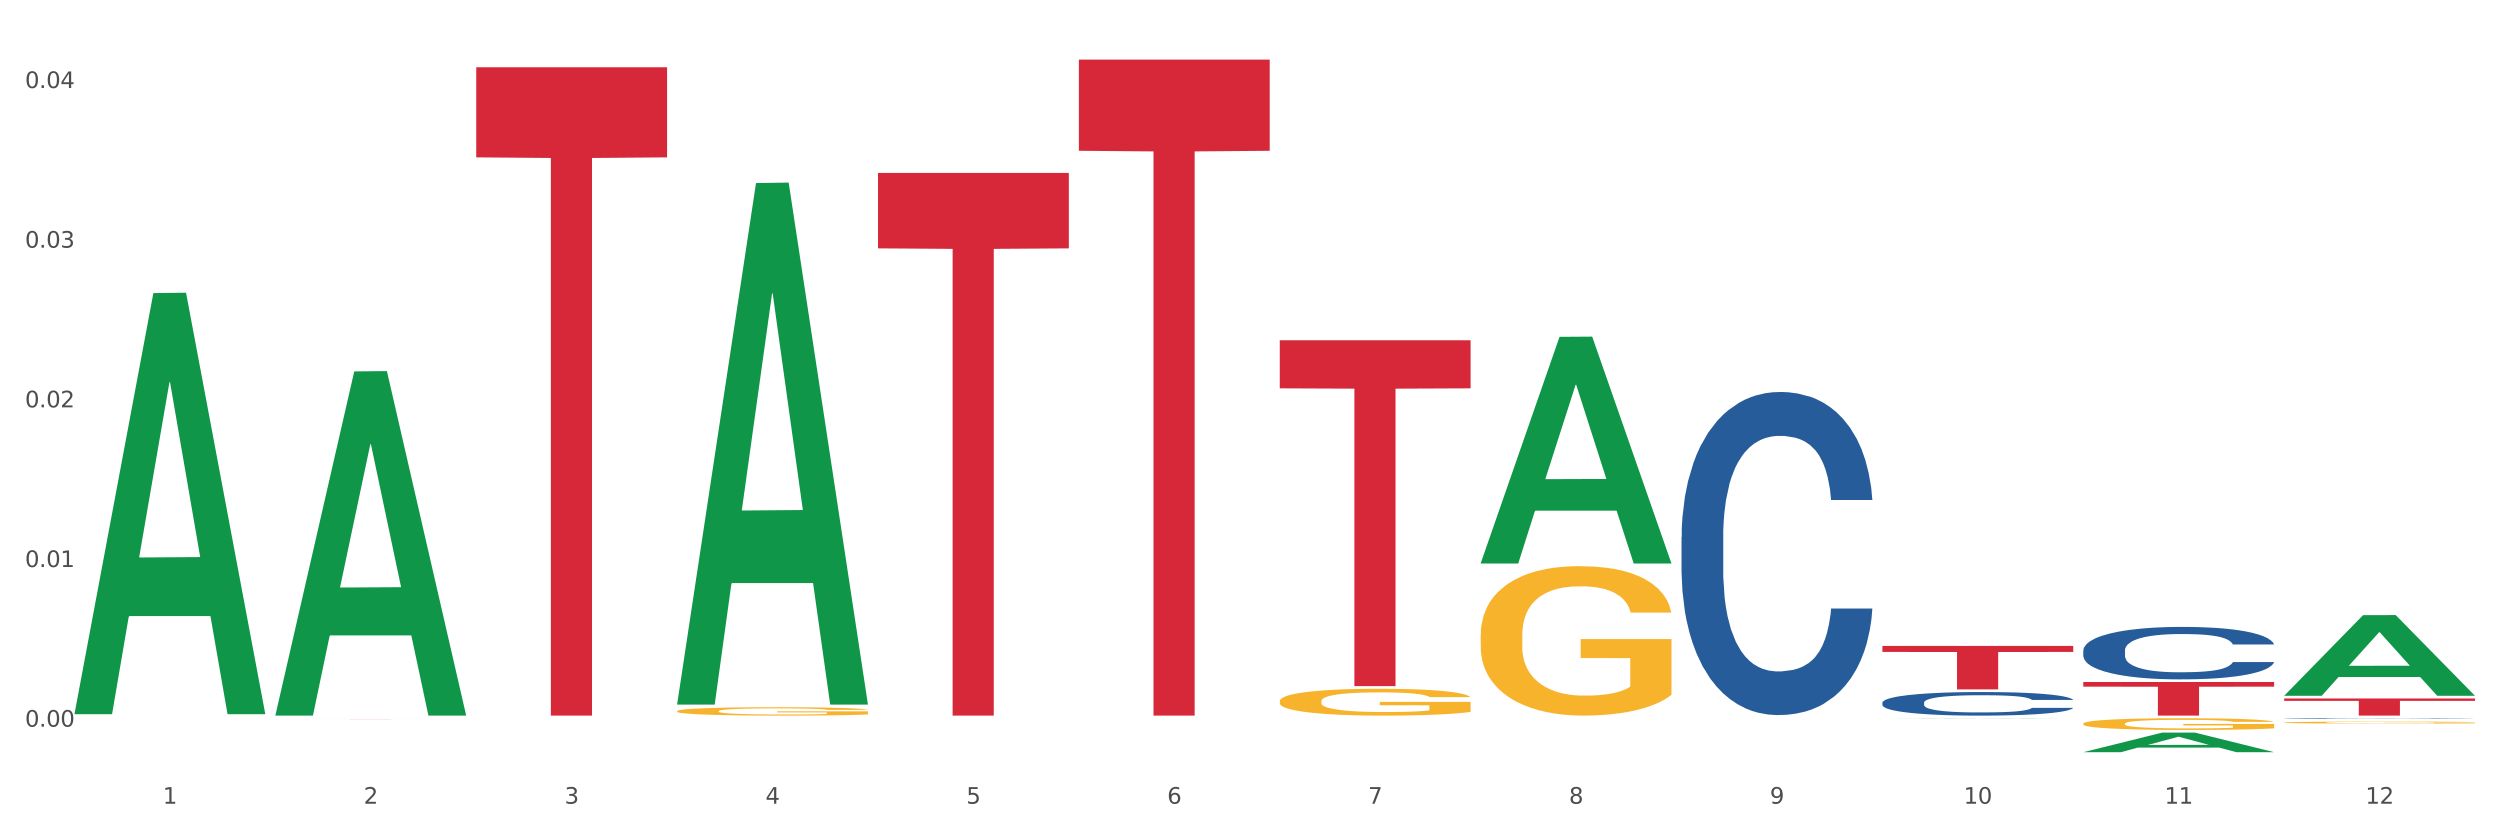 <?xml version="1.0" encoding="utf-8" standalone="no"?>
<!DOCTYPE svg PUBLIC "-//W3C//DTD SVG 1.1//EN"
  "http://www.w3.org/Graphics/SVG/1.1/DTD/svg11.dtd">
<svg xmlns:xlink="http://www.w3.org/1999/xlink" width="1080pt" height="360pt" viewBox="0 0 1080 360" xmlns="http://www.w3.org/2000/svg" version="1.1">
 <rect x="0" y="0" width="1080" height="360" fill="#333333" stroke="none"/>
 <defs>
  <style type="text/css">*{stroke-linejoin: round; stroke-linecap: butt}</style>
 </defs>
 <g id="figure_1">
  <g id="patch_1">
   <path d="M 0 360 
L 1080 360 
L 1080 0 
L 0 0 
z
" style="fill: #ffffff; stroke: #ffffff; stroke-linejoin: miter"/>
  </g>
  <g id="axes_1">
   <g id="matplotlib.axis_1">
    <g id="xtick_1">
     <g id="text_1">
      <!-- 1 -->
      <g style="fill: #4d4d4d" transform="translate(70.342 347.204) scale(0.096 -0.096)">
       <defs>
        <path id="DejaVuSans-31" d="M 794 531 
L 1825 531 
L 1825 4091 
L 703 3866 
L 703 4441 
L 1819 4666 
L 2450 4666 
L 2450 531 
L 3481 531 
L 3481 0 
L 794 0 
L 794 531 
z
" transform="scale(0.016)"/>
       </defs>
       <use xlink:href="#DejaVuSans-31"/>
      </g>
     </g>
    </g>
    <g id="xtick_2">
     <g id="text_2">
      <!-- 2 -->
      <g style="fill: #4d4d4d" transform="translate(157.122 347.204) scale(0.096 -0.096)">
       <defs>
        <path id="DejaVuSans-32" d="M 1228 531 
L 3431 531 
L 3431 0 
L 469 0 
L 469 531 
Q 828 903 1448 1529 
Q 2069 2156 2228 2338 
Q 2531 2678 2651 2914 
Q 2772 3150 2772 3378 
Q 2772 3750 2511 3984 
Q 2250 4219 1831 4219 
Q 1534 4219 1204 4116 
Q 875 4013 500 3803 
L 500 4441 
Q 881 4594 1212 4672 
Q 1544 4750 1819 4750 
Q 2544 4750 2975 4387 
Q 3406 4025 3406 3419 
Q 3406 3131 3298 2873 
Q 3191 2616 2906 2266 
Q 2828 2175 2409 1742 
Q 1991 1309 1228 531 
z
" transform="scale(0.016)"/>
       </defs>
       <use xlink:href="#DejaVuSans-32"/>
      </g>
     </g>
    </g>
    <g id="xtick_3">
     <g id="text_3">
      <!-- 3 -->
      <g style="fill: #4d4d4d" transform="translate(243.902 347.204) scale(0.096 -0.096)">
       <defs>
        <path id="DejaVuSans-33" d="M 2597 2516 
Q 3050 2419 3304 2112 
Q 3559 1806 3559 1356 
Q 3559 666 3084 287 
Q 2609 -91 1734 -91 
Q 1441 -91 1130 -33 
Q 819 25 488 141 
L 488 750 
Q 750 597 1062 519 
Q 1375 441 1716 441 
Q 2309 441 2620 675 
Q 2931 909 2931 1356 
Q 2931 1769 2642 2001 
Q 2353 2234 1838 2234 
L 1294 2234 
L 1294 2753 
L 1863 2753 
Q 2328 2753 2575 2939 
Q 2822 3125 2822 3475 
Q 2822 3834 2567 4026 
Q 2313 4219 1838 4219 
Q 1578 4219 1281 4162 
Q 984 4106 628 3988 
L 628 4550 
Q 988 4650 1302 4700 
Q 1616 4750 1894 4750 
Q 2613 4750 3031 4423 
Q 3450 4097 3450 3541 
Q 3450 3153 3228 2886 
Q 3006 2619 2597 2516 
z
" transform="scale(0.016)"/>
       </defs>
       <use xlink:href="#DejaVuSans-33"/>
      </g>
     </g>
    </g>
    <g id="xtick_4">
     <g id="text_4">
      <!-- 4 -->
      <g style="fill: #4d4d4d" transform="translate(330.683 347.204) scale(0.096 -0.096)">
       <defs>
        <path id="DejaVuSans-34" d="M 2419 4116 
L 825 1625 
L 2419 1625 
L 2419 4116 
z
M 2253 4666 
L 3047 4666 
L 3047 1625 
L 3713 1625 
L 3713 1100 
L 3047 1100 
L 3047 0 
L 2419 0 
L 2419 1100 
L 313 1100 
L 313 1709 
L 2253 4666 
z
" transform="scale(0.016)"/>
       </defs>
       <use xlink:href="#DejaVuSans-34"/>
      </g>
     </g>
    </g>
    <g id="xtick_5">
     <g id="text_5">
      <!-- 5 -->
      <g style="fill: #4d4d4d" transform="translate(417.463 347.204) scale(0.096 -0.096)">
       <defs>
        <path id="DejaVuSans-35" d="M 691 4666 
L 3169 4666 
L 3169 4134 
L 1269 4134 
L 1269 2991 
Q 1406 3038 1543 3061 
Q 1681 3084 1819 3084 
Q 2600 3084 3056 2656 
Q 3513 2228 3513 1497 
Q 3513 744 3044 326 
Q 2575 -91 1722 -91 
Q 1428 -91 1123 -41 
Q 819 9 494 109 
L 494 744 
Q 775 591 1075 516 
Q 1375 441 1709 441 
Q 2250 441 2565 725 
Q 2881 1009 2881 1497 
Q 2881 1984 2565 2268 
Q 2250 2553 1709 2553 
Q 1456 2553 1204 2497 
Q 953 2441 691 2322 
L 691 4666 
z
" transform="scale(0.016)"/>
       </defs>
       <use xlink:href="#DejaVuSans-35"/>
      </g>
     </g>
    </g>
    <g id="xtick_6">
     <g id="text_6">
      <!-- 6 -->
      <g style="fill: #4d4d4d" transform="translate(504.243 347.204) scale(0.096 -0.096)">
       <defs>
        <path id="DejaVuSans-36" d="M 2113 2584 
Q 1688 2584 1439 2293 
Q 1191 2003 1191 1497 
Q 1191 994 1439 701 
Q 1688 409 2113 409 
Q 2538 409 2786 701 
Q 3034 994 3034 1497 
Q 3034 2003 2786 2293 
Q 2538 2584 2113 2584 
z
M 3366 4563 
L 3366 3988 
Q 3128 4100 2886 4159 
Q 2644 4219 2406 4219 
Q 1781 4219 1451 3797 
Q 1122 3375 1075 2522 
Q 1259 2794 1537 2939 
Q 1816 3084 2150 3084 
Q 2853 3084 3261 2657 
Q 3669 2231 3669 1497 
Q 3669 778 3244 343 
Q 2819 -91 2113 -91 
Q 1303 -91 875 529 
Q 447 1150 447 2328 
Q 447 3434 972 4092 
Q 1497 4750 2381 4750 
Q 2619 4750 2861 4703 
Q 3103 4656 3366 4563 
z
" transform="scale(0.016)"/>
       </defs>
       <use xlink:href="#DejaVuSans-36"/>
      </g>
     </g>
    </g>
    <g id="xtick_7">
     <g id="text_7">
      <!-- 7 -->
      <g style="fill: #4d4d4d" transform="translate(591.024 347.204) scale(0.096 -0.096)">
       <defs>
        <path id="DejaVuSans-37" d="M 525 4666 
L 3525 4666 
L 3525 4397 
L 1831 0 
L 1172 0 
L 2766 4134 
L 525 4134 
L 525 4666 
z
" transform="scale(0.016)"/>
       </defs>
       <use xlink:href="#DejaVuSans-37"/>
      </g>
     </g>
    </g>
    <g id="xtick_8">
     <g id="text_8">
      <!-- 8 -->
      <g style="fill: #4d4d4d" transform="translate(677.804 347.204) scale(0.096 -0.096)">
       <defs>
        <path id="DejaVuSans-38" d="M 2034 2216 
Q 1584 2216 1326 1975 
Q 1069 1734 1069 1313 
Q 1069 891 1326 650 
Q 1584 409 2034 409 
Q 2484 409 2743 651 
Q 3003 894 3003 1313 
Q 3003 1734 2745 1975 
Q 2488 2216 2034 2216 
z
M 1403 2484 
Q 997 2584 770 2862 
Q 544 3141 544 3541 
Q 544 4100 942 4425 
Q 1341 4750 2034 4750 
Q 2731 4750 3128 4425 
Q 3525 4100 3525 3541 
Q 3525 3141 3298 2862 
Q 3072 2584 2669 2484 
Q 3125 2378 3379 2068 
Q 3634 1759 3634 1313 
Q 3634 634 3220 271 
Q 2806 -91 2034 -91 
Q 1263 -91 848 271 
Q 434 634 434 1313 
Q 434 1759 690 2068 
Q 947 2378 1403 2484 
z
M 1172 3481 
Q 1172 3119 1398 2916 
Q 1625 2713 2034 2713 
Q 2441 2713 2670 2916 
Q 2900 3119 2900 3481 
Q 2900 3844 2670 4047 
Q 2441 4250 2034 4250 
Q 1625 4250 1398 4047 
Q 1172 3844 1172 3481 
z
" transform="scale(0.016)"/>
       </defs>
       <use xlink:href="#DejaVuSans-38"/>
      </g>
     </g>
    </g>
    <g id="xtick_9">
     <g id="text_9">
      <!-- 9 -->
      <g style="fill: #4d4d4d" transform="translate(764.584 347.204) scale(0.096 -0.096)">
       <defs>
        <path id="DejaVuSans-39" d="M 703 97 
L 703 672 
Q 941 559 1184 500 
Q 1428 441 1663 441 
Q 2288 441 2617 861 
Q 2947 1281 2994 2138 
Q 2813 1869 2534 1725 
Q 2256 1581 1919 1581 
Q 1219 1581 811 2004 
Q 403 2428 403 3163 
Q 403 3881 828 4315 
Q 1253 4750 1959 4750 
Q 2769 4750 3195 4129 
Q 3622 3509 3622 2328 
Q 3622 1225 3098 567 
Q 2575 -91 1691 -91 
Q 1453 -91 1209 -44 
Q 966 3 703 97 
z
M 1959 2075 
Q 2384 2075 2632 2365 
Q 2881 2656 2881 3163 
Q 2881 3666 2632 3958 
Q 2384 4250 1959 4250 
Q 1534 4250 1286 3958 
Q 1038 3666 1038 3163 
Q 1038 2656 1286 2365 
Q 1534 2075 1959 2075 
z
" transform="scale(0.016)"/>
       </defs>
       <use xlink:href="#DejaVuSans-39"/>
      </g>
     </g>
    </g>
    <g id="xtick_10">
     <g id="text_10">
      <!-- 10 -->
      <g style="fill: #4d4d4d" transform="translate(848.311 347.204) scale(0.096 -0.096)">
       <defs>
        <path id="DejaVuSans-30" d="M 2034 4250 
Q 1547 4250 1301 3770 
Q 1056 3291 1056 2328 
Q 1056 1369 1301 889 
Q 1547 409 2034 409 
Q 2525 409 2770 889 
Q 3016 1369 3016 2328 
Q 3016 3291 2770 3770 
Q 2525 4250 2034 4250 
z
M 2034 4750 
Q 2819 4750 3233 4129 
Q 3647 3509 3647 2328 
Q 3647 1150 3233 529 
Q 2819 -91 2034 -91 
Q 1250 -91 836 529 
Q 422 1150 422 2328 
Q 422 3509 836 4129 
Q 1250 4750 2034 4750 
z
" transform="scale(0.016)"/>
       </defs>
       <use xlink:href="#DejaVuSans-31"/>
       <use xlink:href="#DejaVuSans-30" transform="translate(63.623 0)"/>
      </g>
     </g>
    </g>
    <g id="xtick_11">
     <g id="text_11">
      <!-- 11 -->
      <g style="fill: #4d4d4d" transform="translate(935.091 347.204) scale(0.096 -0.096)">
       <use xlink:href="#DejaVuSans-31"/>
       <use xlink:href="#DejaVuSans-31" transform="translate(63.623 0)"/>
      </g>
     </g>
    </g>
    <g id="xtick_12">
     <g id="text_12">
      <!-- 12 -->
      <g style="fill: #4d4d4d" transform="translate(1021.871 347.204) scale(0.096 -0.096)">
       <use xlink:href="#DejaVuSans-31"/>
       <use xlink:href="#DejaVuSans-32" transform="translate(63.623 0)"/>
      </g>
     </g>
    </g>
    <g id="xtick_13"/>
    <g id="xtick_14"/>
    <g id="xtick_15"/>
    <g id="xtick_16"/>
    <g id="xtick_17"/>
    <g id="xtick_18"/>
    <g id="xtick_19"/>
    <g id="xtick_20"/>
    <g id="xtick_21"/>
    <g id="xtick_22"/>
    <g id="xtick_23"/>
   </g>
   <g id="matplotlib.axis_2">
    <g id="ytick_1">
     <g id="text_13">
      <!-- 0.00 -->
      <g style="fill: #4d4d4d" transform="translate(10.8 313.933) scale(0.096 -0.096)">
       <defs>
        <path id="DejaVuSans-2e" d="M 684 794 
L 1344 794 
L 1344 0 
L 684 0 
L 684 794 
z
" transform="scale(0.016)"/>
       </defs>
       <use xlink:href="#DejaVuSans-30"/>
       <use xlink:href="#DejaVuSans-2e" transform="translate(63.623 0)"/>
       <use xlink:href="#DejaVuSans-30" transform="translate(95.41 0)"/>
       <use xlink:href="#DejaVuSans-30" transform="translate(159.033 0)"/>
      </g>
     </g>
    </g>
    <g id="ytick_2">
     <g id="text_14">
      <!-- 0.01 -->
      <g style="fill: #4d4d4d" transform="translate(10.8 244.957) scale(0.096 -0.096)">
       <use xlink:href="#DejaVuSans-30"/>
       <use xlink:href="#DejaVuSans-2e" transform="translate(63.623 0)"/>
       <use xlink:href="#DejaVuSans-30" transform="translate(95.41 0)"/>
       <use xlink:href="#DejaVuSans-31" transform="translate(159.033 0)"/>
      </g>
     </g>
    </g>
    <g id="ytick_3">
     <g id="text_15">
      <!-- 0.02 -->
      <g style="fill: #4d4d4d" transform="translate(10.8 175.981) scale(0.096 -0.096)">
       <use xlink:href="#DejaVuSans-30"/>
       <use xlink:href="#DejaVuSans-2e" transform="translate(63.623 0)"/>
       <use xlink:href="#DejaVuSans-30" transform="translate(95.41 0)"/>
       <use xlink:href="#DejaVuSans-32" transform="translate(159.033 0)"/>
      </g>
     </g>
    </g>
    <g id="ytick_4">
     <g id="text_16">
      <!-- 0.03 -->
      <g style="fill: #4d4d4d" transform="translate(10.8 107.004) scale(0.096 -0.096)">
       <use xlink:href="#DejaVuSans-30"/>
       <use xlink:href="#DejaVuSans-2e" transform="translate(63.623 0)"/>
       <use xlink:href="#DejaVuSans-30" transform="translate(95.41 0)"/>
       <use xlink:href="#DejaVuSans-33" transform="translate(159.033 0)"/>
      </g>
     </g>
    </g>
    <g id="ytick_5">
     <g id="text_17">
      <!-- 0.04 -->
      <g style="fill: #4d4d4d" transform="translate(10.8 38.028) scale(0.096 -0.096)">
       <use xlink:href="#DejaVuSans-30"/>
       <use xlink:href="#DejaVuSans-2e" transform="translate(63.623 0)"/>
       <use xlink:href="#DejaVuSans-30" transform="translate(95.41 0)"/>
       <use xlink:href="#DejaVuSans-34" transform="translate(159.033 0)"/>
      </g>
     </g>
    </g>
    <g id="ytick_6"/>
    <g id="ytick_7"/>
    <g id="ytick_8"/>
    <g id="ytick_9"/>
   </g>
   <g id="PolyCollection_1">
    <path d="M 32.175 308.192 
L 32.26 308.021 
L 66.256 126.617 
L 80.365 126.446 
L 114.616 308.534 
L 98.298 308.534 
L 90.904 266.133 
L 55.803 266.133 
L 55.548 266.816 
L 48.408 308.534 
L 32.175 308.534 
L 32.175 308.192 
L 60.222 240.828 
L 86.484 240.657 
L 73.481 165.257 
L 73.311 164.915 
L 73.141 165.428 
L 60.137 240.657 
L 60.222 240.828 
L 32.175 308.192 
z
" clip-path="url(#pdf9dffa9e1)" style="fill: #109648"/>
    <path d="M 899.978 294.629 
L 982.42 294.629 
L 982.42 296.647 
L 949.99 296.66 
L 949.99 309.148 
L 932.213 309.148 
L 932.213 296.66 
L 899.978 296.647 
L 899.978 294.643 
L 899.978 294.629 
z
" clip-path="url(#pdf9dffa9e1)" style="fill: #d62839"/>
    <path d="M 813.198 279.032 
L 895.639 279.032 
L 895.639 281.643 
L 863.21 281.66 
L 863.21 297.819 
L 845.432 297.819 
L 845.432 281.66 
L 813.198 281.643 
L 813.198 279.049 
L 813.198 279.032 
z
" clip-path="url(#pdf9dffa9e1)" style="fill: #d62839"/>
    <path d="M 552.857 146.999 
L 635.298 146.999 
L 635.298 167.763 
L 602.869 167.903 
L 602.869 296.418 
L 585.091 296.418 
L 585.091 167.903 
L 552.857 167.763 
L 552.857 147.139 
L 552.857 146.999 
z
" clip-path="url(#pdf9dffa9e1)" style="fill: #d62839"/>
    <path d="M 466.077 25.759 
L 548.518 25.759 
L 548.518 65.141 
L 516.088 65.407 
L 516.088 309.148 
L 498.311 309.148 
L 498.311 65.407 
L 466.077 65.141 
L 466.077 26.026 
L 466.077 25.759 
z
" clip-path="url(#pdf9dffa9e1)" style="fill: #d62839"/>
    <path d="M 379.296 74.715 
L 461.738 74.715 
L 461.738 107.293 
L 429.308 107.514 
L 429.308 309.148 
L 411.531 309.148 
L 411.531 107.514 
L 379.296 107.293 
L 379.296 74.935 
L 379.296 74.715 
z
" clip-path="url(#pdf9dffa9e1)" style="fill: #d62839"/>
    <path d="M 205.736 29.06 
L 288.177 29.06 
L 288.177 67.983 
L 255.747 68.246 
L 255.747 309.148 
L 237.97 309.148 
L 237.97 68.246 
L 205.736 67.983 
L 205.736 29.323 
L 205.736 29.06 
z
" clip-path="url(#pdf9dffa9e1)" style="fill: #d62839"/>
    <path d="M 986.759 301.733 
L 1069.2 301.733 
L 1069.2 302.763 
L 1036.77 302.77 
L 1036.77 309.148 
L 1018.993 309.148 
L 1018.993 302.77 
L 986.759 302.763 
L 986.759 301.74 
L 986.759 301.733 
z
" clip-path="url(#pdf9dffa9e1)" style="fill: #d62839"/>
    <path d="M 118.955 310.85 
L 201.397 310.85 
L 201.397 310.856 
L 168.967 310.856 
L 168.967 310.892 
L 151.189 310.892 
L 151.189 310.856 
L 118.955 310.856 
L 118.955 310.85 
L 118.955 310.85 
z
" clip-path="url(#pdf9dffa9e1)" style="fill: #d62839"/>
    <path d="M 899.978 312.622 
L 900.076 312.618 
L 900.076 312.452 
L 900.27 312.308 
L 901.244 311.962 
L 902.704 311.676 
L 903.774 311.523 
L 904.845 311.399 
L 906.11 311.274 
L 907.668 311.145 
L 910.49 310.955 
L 912.242 310.858 
L 914.384 310.757 
L 918.277 310.609 
L 921.1 310.526 
L 924.02 310.457 
L 928.789 310.374 
L 931.904 310.337 
L 935.213 310.309 
L 939.204 310.291 
L 942.221 310.286 
L 948.84 310.3 
L 954.485 310.341 
L 957.21 310.374 
L 960.714 310.429 
L 962.564 310.466 
L 965.581 310.54 
L 968.696 310.637 
L 970.837 310.72 
L 974.049 310.877 
L 976.482 311.034 
L 978.721 311.228 
L 979.889 311.362 
L 980.765 311.486 
L 981.544 311.63 
L 982.322 311.856 
L 964.802 311.856 
L 964.121 311.694 
L 963.05 311.542 
L 961.493 311.394 
L 960.13 311.302 
L 957.794 311.186 
L 955.653 311.112 
L 953.414 311.057 
L 950.689 311.011 
L 948.548 310.988 
L 945.53 310.969 
L 939.593 310.974 
L 935.602 311.011 
L 932.877 311.057 
L 931.125 311.099 
L 929.568 311.145 
L 927.816 311.209 
L 925.772 311.306 
L 924.312 311.394 
L 922.852 311.505 
L 921.684 311.616 
L 920.613 311.745 
L 919.737 311.884 
L 919.056 312.027 
L 918.472 312.202 
L 917.985 312.493 
L 917.985 313.126 
L 918.18 313.269 
L 918.666 313.458 
L 919.25 313.601 
L 920.224 313.772 
L 921.1 313.888 
L 922.754 314.054 
L 924.604 314.192 
L 926.064 314.28 
L 927.524 314.354 
L 930.054 314.456 
L 932.877 314.539 
L 935.31 314.59 
L 938.62 314.636 
L 940.858 314.654 
L 942.805 314.663 
L 947.574 314.663 
L 950.981 314.65 
L 954.777 314.617 
L 957.697 314.576 
L 960.13 314.525 
L 962.856 314.442 
L 964.608 314.363 
L 964.608 313.398 
L 943.194 313.394 
L 943.194 312.752 
L 982.42 312.752 
L 982.42 314.636 
L 980.765 314.733 
L 978.916 314.82 
L 976.969 314.899 
L 974.049 314.996 
L 970.545 315.088 
L 967.43 315.153 
L 964.121 315.208 
L 960.228 315.259 
L 955.166 315.305 
L 952.052 315.324 
L 948.158 315.338 
L 943.584 315.342 
L 939.593 315.333 
L 935.7 315.31 
L 931.612 315.268 
L 927.621 315.208 
L 924.604 315.148 
L 921.586 315.074 
L 918.374 314.977 
L 915.844 314.885 
L 913.897 314.802 
L 911.756 314.696 
L 909.42 314.557 
L 907.668 314.433 
L 906.11 314.303 
L 904.456 314.137 
L 903.288 313.994 
L 902.12 313.814 
L 901.438 313.68 
L 900.66 313.472 
L 900.076 313.181 
L 899.978 312.622 
z
" clip-path="url(#pdf9dffa9e1)" style="fill: #f7b32b"/>
    <path d="M 639.637 274.42 
L 639.735 274.361 
L 639.735 272.238 
L 639.929 270.411 
L 640.903 265.989 
L 642.363 262.333 
L 643.433 260.387 
L 644.504 258.795 
L 645.769 257.204 
L 647.327 255.553 
L 650.149 253.135 
L 651.901 251.897 
L 654.043 250.6 
L 657.936 248.713 
L 660.759 247.652 
L 663.679 246.768 
L 668.448 245.706 
L 671.563 245.235 
L 674.872 244.881 
L 678.863 244.645 
L 681.88 244.586 
L 688.499 244.763 
L 694.144 245.294 
L 696.869 245.706 
L 700.373 246.414 
L 702.223 246.885 
L 705.24 247.829 
L 708.355 249.067 
L 710.496 250.128 
L 713.708 252.133 
L 716.141 254.138 
L 718.38 256.614 
L 719.548 258.324 
L 720.424 259.916 
L 721.203 261.744 
L 721.981 264.633 
L 704.461 264.633 
L 703.78 262.569 
L 702.709 260.623 
L 701.152 258.737 
L 699.789 257.557 
L 697.453 256.083 
L 695.312 255.14 
L 693.073 254.432 
L 690.348 253.843 
L 688.207 253.548 
L 685.189 253.312 
L 679.252 253.371 
L 675.261 253.843 
L 672.536 254.432 
L 670.784 254.963 
L 669.227 255.553 
L 667.475 256.378 
L 665.431 257.616 
L 663.971 258.737 
L 662.511 260.152 
L 661.343 261.567 
L 660.272 263.218 
L 659.396 264.986 
L 658.715 266.814 
L 658.131 269.055 
L 657.644 272.769 
L 657.644 280.847 
L 657.839 282.675 
L 658.325 285.092 
L 658.909 286.92 
L 659.883 289.101 
L 660.759 290.575 
L 662.413 292.698 
L 664.263 294.467 
L 665.723 295.587 
L 667.183 296.53 
L 669.713 297.827 
L 672.536 298.889 
L 674.969 299.537 
L 678.279 300.127 
L 680.517 300.363 
L 682.464 300.481 
L 687.233 300.481 
L 690.64 300.304 
L 694.436 299.891 
L 697.356 299.36 
L 699.789 298.712 
L 702.515 297.65 
L 704.267 296.648 
L 704.267 284.325 
L 682.853 284.266 
L 682.853 276.071 
L 722.079 276.071 
L 722.079 300.127 
L 720.424 301.365 
L 718.575 302.485 
L 716.628 303.488 
L 713.708 304.726 
L 710.204 305.905 
L 707.089 306.73 
L 703.78 307.438 
L 699.887 308.086 
L 694.825 308.676 
L 691.711 308.912 
L 687.817 309.089 
L 683.243 309.148 
L 679.252 309.03 
L 675.359 308.735 
L 671.271 308.204 
L 667.28 307.438 
L 664.263 306.671 
L 661.245 305.728 
L 658.033 304.49 
L 655.503 303.311 
L 653.556 302.249 
L 651.415 300.893 
L 649.079 299.124 
L 647.327 297.533 
L 645.769 295.882 
L 644.115 293.759 
L 642.947 291.931 
L 641.779 289.632 
L 641.097 287.922 
L 640.319 285.269 
L 639.735 281.554 
L 639.637 274.42 
z
" clip-path="url(#pdf9dffa9e1)" style="fill: #f7b32b"/>
    <path d="M 552.857 302.913 
L 552.954 302.902 
L 552.954 302.521 
L 553.149 302.193 
L 554.122 301.399 
L 555.582 300.743 
L 556.653 300.393 
L 557.724 300.108 
L 558.989 299.822 
L 560.546 299.525 
L 563.369 299.091 
L 565.121 298.869 
L 567.262 298.636 
L 571.156 298.297 
L 573.978 298.107 
L 576.898 297.948 
L 581.668 297.758 
L 584.782 297.673 
L 588.092 297.609 
L 592.082 297.567 
L 595.1 297.556 
L 601.718 297.588 
L 607.364 297.683 
L 610.089 297.758 
L 613.593 297.885 
L 615.442 297.969 
L 618.46 298.139 
L 621.574 298.361 
L 623.716 298.551 
L 626.928 298.911 
L 629.361 299.271 
L 631.6 299.716 
L 632.768 300.023 
L 633.644 300.309 
L 634.422 300.637 
L 635.201 301.156 
L 617.681 301.156 
L 617 300.785 
L 615.929 300.436 
L 614.372 300.097 
L 613.009 299.885 
L 610.673 299.621 
L 608.532 299.451 
L 606.293 299.324 
L 603.568 299.218 
L 601.426 299.165 
L 598.409 299.123 
L 592.472 299.134 
L 588.481 299.218 
L 585.756 299.324 
L 584.004 299.419 
L 582.446 299.525 
L 580.694 299.674 
L 578.65 299.896 
L 577.19 300.097 
L 575.73 300.351 
L 574.562 300.605 
L 573.492 300.901 
L 572.616 301.219 
L 571.934 301.547 
L 571.35 301.949 
L 570.864 302.616 
L 570.864 304.067 
L 571.058 304.395 
L 571.545 304.829 
L 572.129 305.157 
L 573.102 305.549 
L 573.978 305.813 
L 575.633 306.194 
L 577.482 306.512 
L 578.942 306.713 
L 580.402 306.882 
L 582.933 307.115 
L 585.756 307.306 
L 588.189 307.422 
L 591.498 307.528 
L 593.737 307.571 
L 595.684 307.592 
L 600.453 307.592 
L 603.86 307.56 
L 607.656 307.486 
L 610.576 307.391 
L 613.009 307.274 
L 615.734 307.084 
L 617.486 306.904 
L 617.486 304.691 
L 596.073 304.681 
L 596.073 303.209 
L 635.298 303.209 
L 635.298 307.528 
L 633.644 307.75 
L 631.794 307.952 
L 629.848 308.132 
L 626.928 308.354 
L 623.424 308.566 
L 620.309 308.714 
L 617 308.841 
L 613.106 308.957 
L 608.045 309.063 
L 604.93 309.105 
L 601.037 309.137 
L 596.462 309.148 
L 592.472 309.127 
L 588.578 309.074 
L 584.49 308.978 
L 580.5 308.841 
L 577.482 308.703 
L 574.465 308.534 
L 571.253 308.312 
L 568.722 308.1 
L 566.776 307.909 
L 564.634 307.666 
L 562.298 307.348 
L 560.546 307.062 
L 558.989 306.766 
L 557.334 306.385 
L 556.166 306.057 
L 554.998 305.644 
L 554.317 305.337 
L 553.538 304.861 
L 552.954 304.194 
L 552.857 302.913 
z
" clip-path="url(#pdf9dffa9e1)" style="fill: #f7b32b"/>
    <path d="M 292.516 307.203 
L 292.613 307.199 
L 292.613 307.08 
L 292.808 306.978 
L 293.781 306.73 
L 295.241 306.525 
L 296.312 306.416 
L 297.383 306.327 
L 298.648 306.238 
L 300.205 306.146 
L 303.028 306.01 
L 304.78 305.941 
L 306.921 305.868 
L 310.815 305.763 
L 313.637 305.703 
L 316.557 305.654 
L 321.327 305.594 
L 324.441 305.568 
L 327.751 305.548 
L 331.741 305.535 
L 334.759 305.531 
L 341.377 305.541 
L 347.023 305.571 
L 349.748 305.594 
L 353.252 305.634 
L 355.101 305.66 
L 358.119 305.713 
L 361.233 305.782 
L 363.375 305.842 
L 366.587 305.954 
L 369.02 306.066 
L 371.259 306.205 
L 372.427 306.301 
L 373.303 306.39 
L 374.081 306.492 
L 374.86 306.654 
L 357.34 306.654 
L 356.659 306.539 
L 355.588 306.43 
L 354.031 306.324 
L 352.668 306.258 
L 350.332 306.175 
L 348.191 306.123 
L 345.952 306.083 
L 343.227 306.05 
L 341.085 306.033 
L 338.068 306.02 
L 332.131 306.023 
L 328.14 306.05 
L 325.415 306.083 
L 323.663 306.113 
L 322.105 306.146 
L 320.353 306.192 
L 318.309 306.261 
L 316.849 306.324 
L 315.389 306.403 
L 314.221 306.483 
L 313.151 306.575 
L 312.275 306.674 
L 311.593 306.776 
L 311.009 306.902 
L 310.523 307.11 
L 310.523 307.563 
L 310.717 307.665 
L 311.204 307.8 
L 311.788 307.903 
L 312.761 308.025 
L 313.637 308.107 
L 315.292 308.226 
L 317.141 308.325 
L 318.601 308.388 
L 320.061 308.441 
L 322.592 308.514 
L 325.415 308.573 
L 327.848 308.609 
L 331.157 308.642 
L 333.396 308.656 
L 335.343 308.662 
L 340.112 308.662 
L 343.519 308.652 
L 347.315 308.629 
L 350.235 308.6 
L 352.668 308.563 
L 355.393 308.504 
L 357.145 308.448 
L 357.145 307.757 
L 335.732 307.754 
L 335.732 307.295 
L 374.957 307.295 
L 374.957 308.642 
L 373.303 308.712 
L 371.453 308.775 
L 369.507 308.831 
L 366.587 308.9 
L 363.083 308.966 
L 359.968 309.012 
L 356.659 309.052 
L 352.765 309.088 
L 347.704 309.121 
L 344.589 309.135 
L 340.696 309.144 
L 336.121 309.148 
L 332.131 309.141 
L 328.237 309.125 
L 324.149 309.095 
L 320.159 309.052 
L 317.141 309.009 
L 314.124 308.956 
L 310.912 308.887 
L 308.381 308.821 
L 306.435 308.761 
L 304.293 308.685 
L 301.957 308.586 
L 300.205 308.497 
L 298.648 308.405 
L 296.993 308.286 
L 295.825 308.183 
L 294.657 308.055 
L 293.976 307.959 
L 293.197 307.81 
L 292.613 307.602 
L 292.516 307.203 
z
" clip-path="url(#pdf9dffa9e1)" style="fill: #f7b32b"/>
    <path d="M 986.759 310.424 
L 986.856 310.424 
L 986.856 310.416 
L 987.148 310.405 
L 988.22 310.386 
L 989.585 310.371 
L 991.923 310.353 
L 993.19 310.346 
L 994.847 310.338 
L 998.258 310.325 
L 1002.156 310.313 
L 1004.884 310.307 
L 1006.93 310.303 
L 1011.511 310.296 
L 1014.142 310.293 
L 1016.87 310.291 
L 1019.209 310.289 
L 1023.107 310.287 
L 1026.225 310.286 
L 1029.831 310.286 
L 1032.852 310.286 
L 1036.847 310.287 
L 1042.694 310.291 
L 1044.935 310.293 
L 1047.956 310.296 
L 1051.075 310.301 
L 1053.608 310.305 
L 1056.532 310.311 
L 1059.553 310.32 
L 1062.476 310.331 
L 1064.522 310.34 
L 1066.179 310.351 
L 1067.641 310.364 
L 1068.713 310.377 
L 1069.2 310.389 
L 1051.367 310.389 
L 1050.88 310.378 
L 1049.905 310.367 
L 1048.931 310.36 
L 1047.859 310.353 
L 1046.202 310.346 
L 1044.74 310.342 
L 1042.304 310.337 
L 1040.063 310.333 
L 1038.211 310.331 
L 1035.97 310.329 
L 1031.195 310.328 
L 1027.784 310.328 
L 1025.641 310.328 
L 1023.009 310.33 
L 1020.768 310.332 
L 1018.137 310.335 
L 1016.091 310.339 
L 1014.044 310.344 
L 1012.875 310.347 
L 1011.121 310.353 
L 1009.951 310.358 
L 1008.392 310.367 
L 1007.515 310.373 
L 1005.956 310.389 
L 1005.274 310.401 
L 1004.982 310.409 
L 1004.787 310.418 
L 1004.787 310.462 
L 1005.371 310.482 
L 1005.859 310.49 
L 1006.638 310.5 
L 1008.1 310.512 
L 1010.244 310.524 
L 1012.485 310.533 
L 1014.337 310.538 
L 1016.091 310.542 
L 1017.845 310.545 
L 1019.989 310.548 
L 1021.743 310.55 
L 1024.374 310.551 
L 1027.492 310.552 
L 1029.928 310.552 
L 1034.898 310.551 
L 1037.139 310.549 
L 1039.283 310.547 
L 1041.622 310.544 
L 1043.474 310.541 
L 1044.546 310.538 
L 1046.3 310.533 
L 1047.664 310.527 
L 1048.833 310.521 
L 1049.613 310.515 
L 1050.49 310.507 
L 1051.172 310.497 
L 1051.367 310.492 
L 1069.2 310.492 
L 1068.81 310.502 
L 1068.128 310.512 
L 1066.764 310.526 
L 1065.692 310.533 
L 1064.035 310.542 
L 1062.281 310.55 
L 1059.845 310.559 
L 1057.604 310.565 
L 1055.265 310.571 
L 1052.731 310.576 
L 1048.151 310.583 
L 1046.495 310.585 
L 1042.986 310.589 
L 1040.258 310.59 
L 1036.262 310.592 
L 1032.17 310.594 
L 1027.882 310.594 
L 1024.081 310.593 
L 1019.891 310.592 
L 1017.26 310.59 
L 1014.337 310.587 
L 1010.926 310.583 
L 1007.71 310.579 
L 1004.689 310.573 
L 1001.863 310.567 
L 999.232 310.559 
L 995.821 310.547 
L 993.288 310.535 
L 991.436 310.524 
L 990.169 310.515 
L 988.903 310.503 
L 988.22 310.495 
L 987.148 310.475 
L 986.759 310.457 
L 986.759 310.424 
z
" clip-path="url(#pdf9dffa9e1)" style="fill: #255c99"/>
    <path d="M 899.978 281.006 
L 900.076 280.986 
L 900.076 280.406 
L 900.368 279.619 
L 901.44 278.17 
L 902.804 277.073 
L 905.143 275.789 
L 906.41 275.251 
L 908.067 274.65 
L 911.477 273.677 
L 915.375 272.849 
L 918.104 272.393 
L 920.15 272.104 
L 924.73 271.586 
L 927.361 271.358 
L 930.09 271.172 
L 932.429 271.048 
L 936.327 270.903 
L 939.445 270.841 
L 943.051 270.82 
L 946.071 270.841 
L 950.067 270.923 
L 955.914 271.172 
L 958.155 271.317 
L 961.176 271.565 
L 964.294 271.896 
L 966.828 272.228 
L 969.751 272.704 
L 972.772 273.325 
L 975.696 274.112 
L 977.742 274.836 
L 979.399 275.603 
L 980.86 276.534 
L 981.932 277.549 
L 982.42 278.398 
L 964.587 278.398 
L 964.099 277.632 
L 963.125 276.803 
L 962.15 276.244 
L 961.078 275.789 
L 959.422 275.271 
L 957.96 274.94 
L 955.524 274.547 
L 953.283 274.298 
L 951.431 274.153 
L 949.19 274.029 
L 944.415 273.905 
L 941.004 273.905 
L 938.86 273.946 
L 936.229 274.05 
L 933.988 274.195 
L 931.357 274.443 
L 929.31 274.712 
L 927.264 275.064 
L 926.095 275.313 
L 924.34 275.768 
L 923.171 276.141 
L 921.612 276.783 
L 920.735 277.238 
L 919.176 278.418 
L 918.494 279.288 
L 918.201 279.888 
L 918.006 280.551 
L 918.006 283.781 
L 918.591 285.23 
L 919.078 285.851 
L 919.858 286.555 
L 921.32 287.466 
L 923.463 288.356 
L 925.705 288.998 
L 927.556 289.392 
L 929.31 289.681 
L 931.064 289.909 
L 933.208 290.116 
L 934.962 290.24 
L 937.593 290.365 
L 940.712 290.427 
L 943.148 290.427 
L 948.118 290.323 
L 950.359 290.22 
L 952.503 290.075 
L 954.842 289.847 
L 956.693 289.599 
L 957.765 289.412 
L 959.519 289.019 
L 960.884 288.605 
L 962.053 288.129 
L 962.833 287.715 
L 963.71 287.093 
L 964.392 286.389 
L 964.587 286.017 
L 982.42 286.017 
L 982.03 286.762 
L 981.348 287.487 
L 979.983 288.46 
L 978.912 289.019 
L 977.255 289.702 
L 975.501 290.282 
L 973.065 290.924 
L 970.823 291.4 
L 968.485 291.814 
L 965.951 292.187 
L 961.371 292.704 
L 959.714 292.849 
L 956.206 293.098 
L 953.477 293.243 
L 949.482 293.387 
L 945.389 293.47 
L 941.102 293.491 
L 937.301 293.45 
L 933.111 293.325 
L 930.48 293.201 
L 927.556 293.015 
L 924.146 292.725 
L 920.93 292.373 
L 917.909 291.959 
L 915.083 291.483 
L 912.452 290.944 
L 909.041 290.054 
L 906.507 289.185 
L 904.656 288.377 
L 903.389 287.694 
L 902.122 286.824 
L 901.44 286.224 
L 900.368 284.775 
L 899.978 283.429 
L 899.978 281.006 
z
" clip-path="url(#pdf9dffa9e1)" style="fill: #255c99"/>
    <path d="M 986.759 312.129 
L 986.856 312.128 
L 986.856 312.1 
L 987.051 312.075 
L 988.024 312.017 
L 989.484 311.968 
L 990.555 311.942 
L 991.625 311.921 
L 992.891 311.9 
L 994.448 311.878 
L 997.271 311.846 
L 999.023 311.829 
L 1001.164 311.812 
L 1005.057 311.787 
L 1007.88 311.773 
L 1010.8 311.761 
L 1015.569 311.747 
L 1018.684 311.741 
L 1021.993 311.736 
L 1025.984 311.733 
L 1029.001 311.732 
L 1035.62 311.734 
L 1041.265 311.741 
L 1043.991 311.747 
L 1047.495 311.756 
L 1049.344 311.763 
L 1052.361 311.775 
L 1055.476 311.792 
L 1057.617 311.806 
L 1060.829 311.832 
L 1063.263 311.859 
L 1065.501 311.892 
L 1066.669 311.915 
L 1067.545 311.936 
L 1068.324 311.96 
L 1069.103 311.999 
L 1051.583 311.999 
L 1050.901 311.971 
L 1049.831 311.945 
L 1048.273 311.92 
L 1046.911 311.904 
L 1044.575 311.885 
L 1042.433 311.872 
L 1040.195 311.863 
L 1037.469 311.855 
L 1035.328 311.851 
L 1032.311 311.848 
L 1026.373 311.849 
L 1022.383 311.855 
L 1019.657 311.863 
L 1017.905 311.87 
L 1016.348 311.878 
L 1014.596 311.889 
L 1012.552 311.905 
L 1011.092 311.92 
L 1009.632 311.939 
L 1008.464 311.958 
L 1007.393 311.98 
L 1006.517 312.003 
L 1005.836 312.028 
L 1005.252 312.057 
L 1004.765 312.107 
L 1004.765 312.214 
L 1004.96 312.239 
L 1005.447 312.271 
L 1006.031 312.295 
L 1007.004 312.324 
L 1007.88 312.344 
L 1009.535 312.372 
L 1011.384 312.395 
L 1012.844 312.41 
L 1014.304 312.423 
L 1016.835 312.44 
L 1019.657 312.454 
L 1022.091 312.463 
L 1025.4 312.471 
L 1027.639 312.474 
L 1029.585 312.475 
L 1034.355 312.475 
L 1037.761 312.473 
L 1041.557 312.468 
L 1044.477 312.46 
L 1046.911 312.452 
L 1049.636 312.438 
L 1051.388 312.424 
L 1051.388 312.26 
L 1029.975 312.26 
L 1029.975 312.151 
L 1069.2 312.151 
L 1069.2 312.471 
L 1067.545 312.487 
L 1065.696 312.502 
L 1063.749 312.515 
L 1060.829 312.532 
L 1057.325 312.547 
L 1054.211 312.558 
L 1050.901 312.568 
L 1047.008 312.577 
L 1041.947 312.584 
L 1038.832 312.587 
L 1034.939 312.59 
L 1030.364 312.591 
L 1026.373 312.589 
L 1022.48 312.585 
L 1018.392 312.578 
L 1014.401 312.568 
L 1011.384 312.558 
L 1008.367 312.545 
L 1005.155 312.529 
L 1002.624 312.513 
L 1000.677 312.499 
L 998.536 312.481 
L 996.2 312.457 
L 994.448 312.436 
L 992.891 312.414 
L 991.236 312.386 
L 990.068 312.362 
L 988.9 312.331 
L 988.219 312.308 
L 987.44 312.273 
L 986.856 312.224 
L 986.759 312.129 
z
" clip-path="url(#pdf9dffa9e1)" style="fill: #f7b32b"/>
    <path d="M 813.198 303.536 
L 813.295 303.527 
L 813.295 303.266 
L 813.588 302.913 
L 814.66 302.261 
L 816.024 301.768 
L 818.363 301.191 
L 819.63 300.949 
L 821.286 300.679 
L 824.697 300.242 
L 828.595 299.869 
L 831.323 299.665 
L 833.37 299.534 
L 837.95 299.302 
L 840.581 299.199 
L 843.31 299.116 
L 845.648 299.06 
L 849.546 298.995 
L 852.665 298.967 
L 856.27 298.957 
L 859.291 298.967 
L 863.286 299.004 
L 869.133 299.116 
L 871.375 299.181 
L 874.396 299.292 
L 877.514 299.441 
L 880.048 299.59 
L 882.971 299.804 
L 885.992 300.084 
L 888.915 300.437 
L 890.962 300.763 
L 892.618 301.107 
L 894.08 301.526 
L 895.152 301.982 
L 895.639 302.364 
L 877.806 302.364 
L 877.319 302.019 
L 876.345 301.647 
L 875.37 301.396 
L 874.298 301.191 
L 872.642 300.958 
L 871.18 300.809 
L 868.744 300.633 
L 866.502 300.521 
L 864.651 300.456 
L 862.409 300.4 
L 857.634 300.344 
L 854.224 300.344 
L 852.08 300.363 
L 849.449 300.409 
L 847.207 300.474 
L 844.576 300.586 
L 842.53 300.707 
L 840.484 300.865 
L 839.314 300.977 
L 837.56 301.182 
L 836.391 301.349 
L 834.832 301.638 
L 833.955 301.842 
L 832.395 302.373 
L 831.713 302.764 
L 831.421 303.034 
L 831.226 303.331 
L 831.226 304.783 
L 831.811 305.435 
L 832.298 305.714 
L 833.077 306.03 
L 834.539 306.44 
L 836.683 306.84 
L 838.924 307.128 
L 840.776 307.305 
L 842.53 307.435 
L 844.284 307.538 
L 846.428 307.631 
L 848.182 307.687 
L 850.813 307.743 
L 853.931 307.77 
L 856.368 307.77 
L 861.338 307.724 
L 863.579 307.677 
L 865.723 307.612 
L 868.061 307.51 
L 869.913 307.398 
L 870.985 307.314 
L 872.739 307.138 
L 874.103 306.952 
L 875.273 306.737 
L 876.052 306.551 
L 876.929 306.272 
L 877.611 305.956 
L 877.806 305.788 
L 895.639 305.788 
L 895.25 306.123 
L 894.567 306.449 
L 893.203 306.886 
L 892.131 307.138 
L 890.475 307.445 
L 888.72 307.705 
L 886.284 307.994 
L 884.043 308.208 
L 881.704 308.394 
L 879.171 308.561 
L 874.59 308.794 
L 872.934 308.859 
L 869.426 308.971 
L 866.697 309.036 
L 862.702 309.101 
L 858.609 309.138 
L 854.321 309.148 
L 850.521 309.129 
L 846.33 309.073 
L 843.699 309.017 
L 840.776 308.934 
L 837.365 308.803 
L 834.149 308.645 
L 831.129 308.459 
L 828.303 308.245 
L 825.671 308.003 
L 822.261 307.603 
L 819.727 307.212 
L 817.876 306.849 
L 816.609 306.542 
L 815.342 306.151 
L 814.66 305.881 
L 813.588 305.23 
L 813.198 304.625 
L 813.198 303.536 
z
" clip-path="url(#pdf9dffa9e1)" style="fill: #255c99"/>
    <path d="M 726.418 232.048 
L 726.515 231.92 
L 726.515 228.351 
L 726.807 223.507 
L 727.879 214.584 
L 729.244 207.828 
L 731.582 199.925 
L 732.849 196.61 
L 734.506 192.914 
L 737.917 186.922 
L 741.815 181.823 
L 744.543 179.019 
L 746.589 177.234 
L 751.17 174.048 
L 753.801 172.645 
L 756.529 171.498 
L 758.868 170.733 
L 762.766 169.841 
L 765.884 169.459 
L 769.49 169.331 
L 772.511 169.459 
L 776.506 169.969 
L 782.353 171.498 
L 784.594 172.391 
L 787.615 173.92 
L 790.734 175.96 
L 793.267 177.999 
L 796.191 180.931 
L 799.212 184.755 
L 802.135 189.599 
L 804.181 194.061 
L 805.838 198.777 
L 807.3 204.514 
L 808.372 210.76 
L 808.859 215.986 
L 791.026 215.986 
L 790.539 211.27 
L 789.564 206.171 
L 788.59 202.729 
L 787.518 199.925 
L 785.861 196.738 
L 784.399 194.698 
L 781.963 192.276 
L 779.722 190.747 
L 777.87 189.854 
L 775.629 189.089 
L 770.854 188.325 
L 767.443 188.325 
L 765.3 188.58 
L 762.668 189.217 
L 760.427 190.109 
L 757.796 191.639 
L 755.75 193.296 
L 753.703 195.463 
L 752.534 196.993 
L 750.78 199.797 
L 749.61 202.092 
L 748.051 206.043 
L 747.174 208.848 
L 745.615 216.114 
L 744.933 221.467 
L 744.641 225.164 
L 744.446 229.243 
L 744.446 249.129 
L 745.03 258.052 
L 745.518 261.876 
L 746.297 266.21 
L 747.759 271.819 
L 749.903 277.3 
L 752.144 281.252 
L 753.996 283.674 
L 755.75 285.459 
L 757.504 286.861 
L 759.648 288.136 
L 761.402 288.9 
L 764.033 289.665 
L 767.151 290.048 
L 769.587 290.048 
L 774.557 289.41 
L 776.798 288.773 
L 778.942 287.881 
L 781.281 286.479 
L 783.133 284.949 
L 784.205 283.802 
L 785.959 281.38 
L 787.323 278.83 
L 788.492 275.898 
L 789.272 273.349 
L 790.149 269.525 
L 790.831 265.191 
L 791.026 262.896 
L 808.859 262.896 
L 808.469 267.485 
L 807.787 271.947 
L 806.423 277.938 
L 805.351 281.38 
L 803.694 285.586 
L 801.94 289.155 
L 799.504 293.107 
L 797.263 296.039 
L 794.924 298.588 
L 792.39 300.883 
L 787.81 304.07 
L 786.154 304.962 
L 782.645 306.492 
L 779.917 307.384 
L 775.921 308.276 
L 771.829 308.786 
L 767.541 308.914 
L 763.74 308.659 
L 759.55 307.894 
L 756.919 307.129 
L 753.996 305.982 
L 750.585 304.197 
L 747.369 302.03 
L 744.348 299.481 
L 741.522 296.549 
L 738.891 293.235 
L 735.48 287.753 
L 732.947 282.399 
L 731.095 277.428 
L 729.828 273.221 
L 728.562 267.868 
L 727.879 264.171 
L 726.807 255.248 
L 726.418 246.962 
L 726.418 232.048 
z
" clip-path="url(#pdf9dffa9e1)" style="fill: #255c99"/>
    <path d="M 813.198 310.584 
L 813.283 310.584 
L 847.279 310.484 
L 861.388 310.484 
L 895.639 310.584 
L 879.321 310.584 
L 871.927 310.561 
L 836.826 310.561 
L 836.571 310.561 
L 829.431 310.584 
L 813.198 310.584 
L 813.198 310.584 
L 841.245 310.547 
L 867.507 310.547 
L 854.504 310.505 
L 854.334 310.505 
L 854.164 310.505 
L 841.16 310.547 
L 841.245 310.547 
L 813.198 310.584 
z
" clip-path="url(#pdf9dffa9e1)" style="fill: #109648"/>
    <path d="M 118.955 308.868 
L 119.04 308.729 
L 153.037 160.449 
L 167.145 160.309 
L 201.397 309.148 
L 185.078 309.148 
L 177.684 274.489 
L 142.583 274.489 
L 142.328 275.048 
L 135.189 309.148 
L 118.955 309.148 
L 118.955 308.868 
L 147.002 253.805 
L 173.265 253.665 
L 160.261 192.033 
L 160.091 191.754 
L 159.921 192.173 
L 146.917 253.665 
L 147.002 253.805 
L 118.955 308.868 
z
" clip-path="url(#pdf9dffa9e1)" style="fill: #109648"/>
    <path d="M 292.516 303.97 
L 292.601 303.758 
L 326.597 79.084 
L 340.706 78.872 
L 374.957 304.393 
L 358.639 304.393 
L 351.245 251.878 
L 316.144 251.878 
L 315.889 252.725 
L 308.749 304.393 
L 292.516 304.393 
L 292.516 303.97 
L 320.563 220.538 
L 346.825 220.326 
L 333.822 126.941 
L 333.652 126.518 
L 333.482 127.153 
L 320.478 220.326 
L 320.563 220.538 
L 292.516 303.97 
z
" clip-path="url(#pdf9dffa9e1)" style="fill: #109648"/>
    <path d="M 639.637 243.264 
L 639.722 243.172 
L 673.719 145.513 
L 687.827 145.421 
L 722.079 243.448 
L 705.76 243.448 
L 698.366 220.621 
L 663.265 220.621 
L 663.01 220.989 
L 655.871 243.448 
L 639.637 243.448 
L 639.637 243.264 
L 667.684 206.998 
L 693.947 206.906 
L 680.943 166.315 
L 680.773 166.131 
L 680.603 166.407 
L 667.599 206.906 
L 667.684 206.998 
L 639.637 243.264 
z
" clip-path="url(#pdf9dffa9e1)" style="fill: #109648"/>
    <path d="M 986.759 300.529 
L 986.844 300.497 
L 1020.84 265.747 
L 1034.949 265.715 
L 1069.2 300.595 
L 1052.882 300.595 
L 1045.487 292.473 
L 1010.386 292.473 
L 1010.131 292.604 
L 1002.992 300.595 
L 986.759 300.595 
L 986.759 300.529 
L 1014.806 287.625 
L 1041.068 287.593 
L 1028.064 273.149 
L 1027.894 273.084 
L 1027.724 273.182 
L 1014.721 287.593 
L 1014.806 287.625 
L 986.759 300.529 
z
" clip-path="url(#pdf9dffa9e1)" style="fill: #109648"/>
    <path d="M 899.978 324.934 
L 900.063 324.926 
L 934.06 316.488 
L 948.168 316.48 
L 982.42 324.95 
L 966.101 324.95 
L 958.707 322.977 
L 923.606 322.977 
L 923.351 323.009 
L 916.212 324.95 
L 899.978 324.95 
L 899.978 324.934 
L 928.025 321.8 
L 954.288 321.792 
L 941.284 318.286 
L 941.114 318.27 
L 940.944 318.294 
L 927.94 321.792 
L 928.025 321.8 
L 899.978 324.934 
z
" clip-path="url(#pdf9dffa9e1)" style="fill: #109648"/>
   </g>
  </g>
 </g>
 <defs>
  <clipPath id="pdf9dffa9e1">
   <rect x="32.175" y="10.8" width="1037.025" height="329.109"/>
  </clipPath>
 </defs>
</svg>
